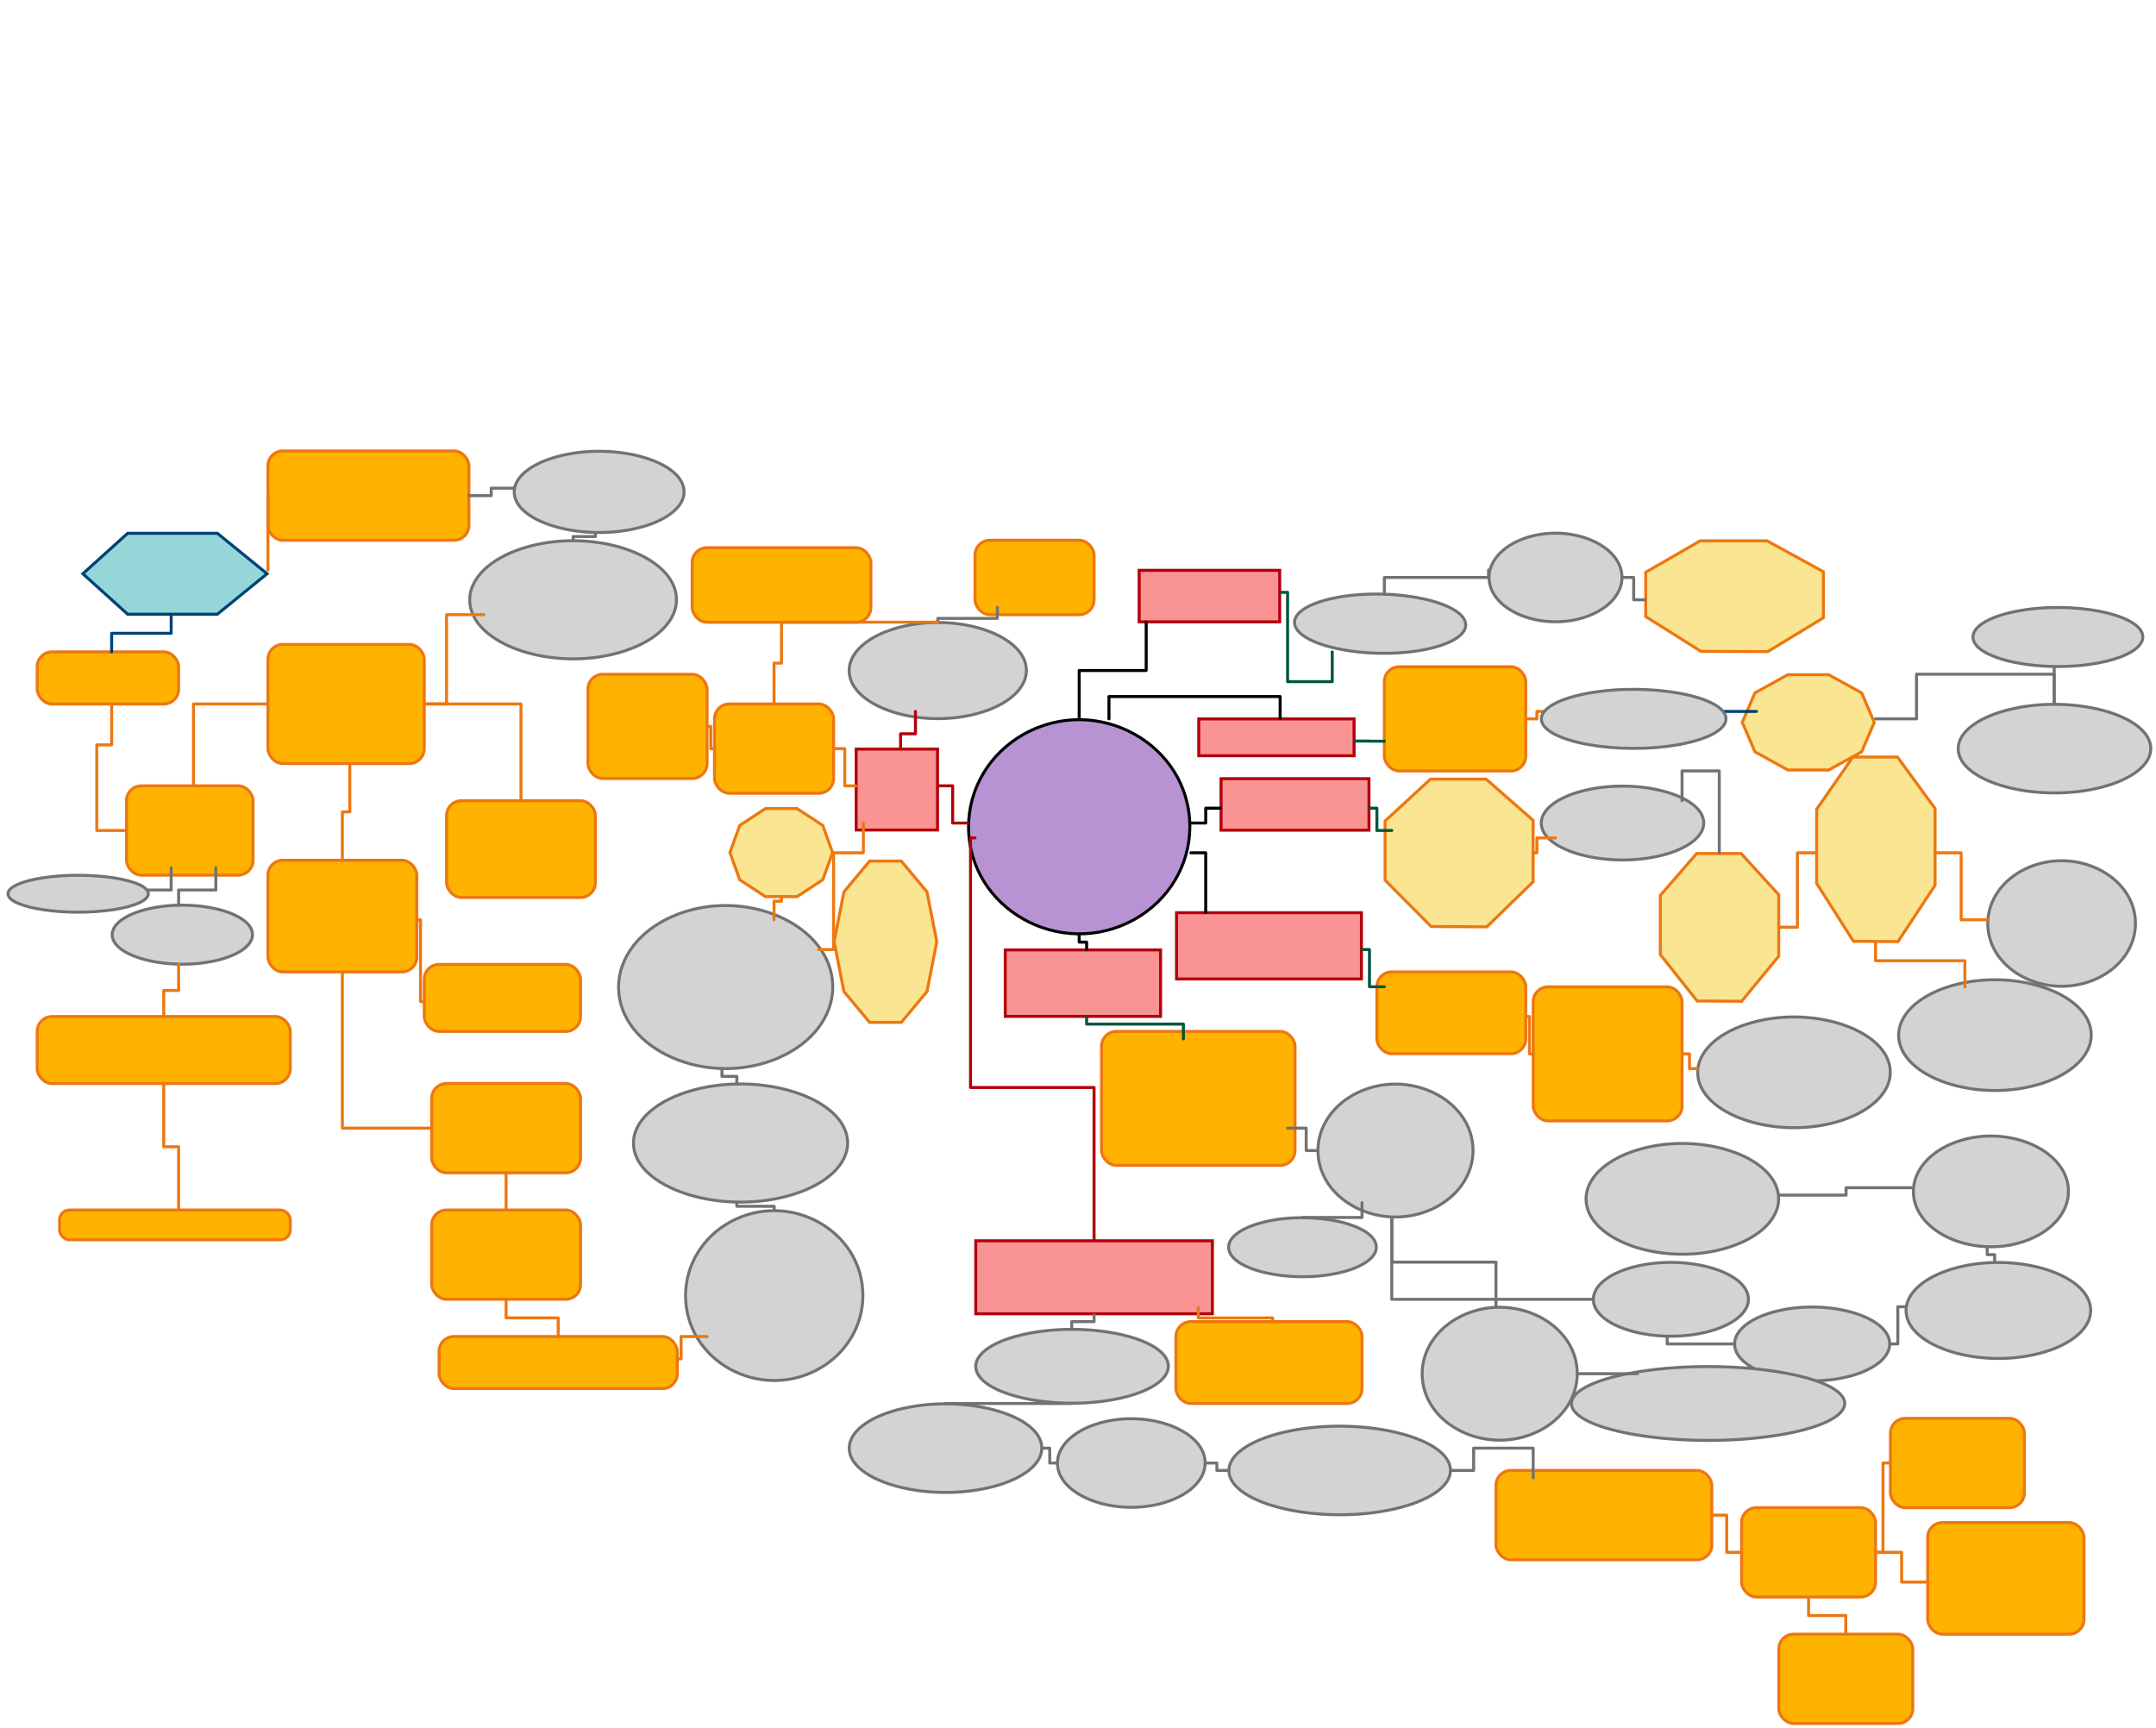 <svg xmlns="http://www.w3.org/2000/svg" xmlns:svg="http://www.w3.org/2000/svg" xmlns:xlink="http://www.w3.org/1999/xlink" version="1.0" viewBox="40 157 1448.4 1161.001"><defs><style type="text/css">
        @font-face {
            font-family: 'lt_bold';
            src: url('undefined/assets/fonts/lato/lt-bold-webfont.woff2') format('woff2'),
                url('undefined/assets/fonts/lato/lt-bold-webfont.woff') format('woff');
            font-weight: normal;
            font-style: normal;
        }
        @font-face {
            font-family: 'lt_bold_italic';
            src: url('undefined/assets/fonts/lato/lt-bolditalic-webfont.woff2') format('woff2'),
                url('undefined/assets/fonts/lato/lt-bolditalic-webfont.woff') format('woff');
            font-weight: normal;
            font-style: normal;
        }
        @font-face {
            font-family: 'lt_italic';
            src: url('undefined/assets/fonts/lato/lt-italic-webfont.woff2') format('woff2'),
                url('undefined/assets/fonts/lato/lt-italic-webfont.woff') format('woff');
            font-weight: normal;
            font-style: normal;
        }
        @font-face {
            font-family: 'lt_regular';
            src: url('undefined/assets/fonts/lato/lt-regular-webfont.woff2') format('woff2'),
                url('undefined/assets/fonts/lato/lt-regular-webfont.woff') format('woff');
            font-weight: normal;
            font-style: normal;
        }
        @font-face {
            font-family: 'lt-hairline';
            src: url('undefined/assets/fonts/embed/lt-hairline-webfont.woff2') format('woff2'),
                url('undefined/assets/fonts/embed/lt-hairline-webfont.woff') format('woff');
            font-weight: normal;
            font-style: normal;
        }
        @font-face {
            font-family: 'lt-thinitalic';
            src: url('undefined/assets/fonts/embed/lt-thinitalic-webfont.woff2') format('woff2'),
                url('undefined/assets/fonts/embed/lt-thinitalic-webfont.woff') format('woff');
            font-weight: normal;
            font-style: normal;
        }
        @font-face {
            font-family: 'champagne';
            src: url('undefined/assets/fonts/embed/champagne-webfont.woff2') format('woff2'),
                url('undefined/assets/fonts/embed/champagne-webfont.woff') format('woff');
            font-weight: normal;
            font-style: normal;
        }
        @font-face {
            font-family: 'indie';
            src: url('undefined/assets/fonts/embed/indie-flower-webfont.woff2') format('woff2'),
                url('undefined/assets/fonts/embed/indie-flower-webfont.woff') format('woff');
            font-weight: normal;
            font-style: normal;
        }
        @font-face {
            font-family: 'bebas';
            src: url('undefined/assets/fonts/embed/bebasneue_regular-webfont.woff2') format('woff2'),
                url('undefined/assets/fonts/embed/bebasneue_regular-webfont.woff') format('woff');
            font-weight: normal;
            font-style: normal;
        }
        @font-face {
            font-family: 'bree';
            src: url('undefined/assets/fonts/embed/breeserif-regular-webfont.woff2') format('woff2'),
                url('undefined/assets/fonts/embed/breeserif-regular-webfont.woff') format('woff');
            font-weight: normal;
            font-style: normal;
        }
        @font-face {
            font-family: 'spartan';
            src: url('undefined/assets/fonts/embed/leaguespartan-bold-webfont.woff2') format('woff2'),
                url('undefined/assets/fonts/embed/leaguespartan-bold-webfont.woff') format('woff');
            font-weight: normal;
            font-style: normal;
        }
        @font-face {
            font-family: 'montserrat';
            src: url('undefined/assets/fonts/embed/montserrat-medium-webfont.woff2') format('woff2'),
                url('undefined/assets/fonts/embed/montserrat-medium-webfont.woff') format('woff');
            font-weight: normal;
            font-style: normal;
        }
        @font-face {
            font-family: 'open_sanscondensed';
            src: url('undefined/assets/fonts/embed/opensans-condlight-webfont.woff2') format('woff2'),
                url('undefined/assets/fonts/embed/opensans-condlight-webfont.woff') format('woff');
            font-weight: normal;
            font-style: normal;
        }
        @font-face {
            font-family: 'open_sansitalic';
            src: url('undefined/assets/fonts/embed/opensans-italic-webfont.woff2') format('woff2'),
                url('undefined/assets/fonts/embed/opensans-italic-webfont.woff') format('woff');
            font-weight: normal;
            font-style: normal;
        }
        @font-face {
            font-family: 'playfair';
            src: url('undefined/assets/fonts/embed/playfairdisplay-regular-webfont.woff2') format('woff2'),
                url('undefined/assets/fonts/embed/playfairdisplay-regular-webfont.woff') format('woff');
            font-weight: normal;
            font-style: normal;
        }
        @font-face {
            font-family: 'raleway';
            src: url('undefined/assets/fonts/embed/raleway-regular-webfont.woff2') format('woff2'),
                url('undefined/assets/fonts/embed/raleway-regular-webfont.woff') format('woff');
            font-weight: normal;
            font-style: normal;
        }
        @font-face {
            font-family: 'courier_prime';
            src: url('undefined/assets/fonts/embed/courier_prime-webfont.woff2') format('woff2'),
                url('undefined/assets/fonts/embed/courier_prime-webfont.woff') format('woff');
            font-weight: normal;
            font-style: normal;
        }
        p {
            margin: 0;
        }
        </style></defs><g id="1l1nbgeaaf"><g transform="translate(690 640)"><path d="M 0.676,72.5 C 0.676,127.808 62.613,162.375 112.162,134.721 C 135.158,121.887 149.324,98.168 149.324,72.5 C 149.324,17.192 87.387,-17.375 37.838,10.279 C 14.842,23.113 0.676,46.832 0.676,72.5" fill="rgb(184, 147, 212)" stroke="rgb(0, 0, 0)" stroke-width="2" vector-effect="non-scaling-stroke" stroke-dasharray=""/></g></g><g id="82s6cwvhm8"><g transform="translate(805 540)"><path d="M 0.297,0.194 L 94.703,0.194 L 94.703,34.806 L 0.297,34.806 Z" fill="rgb(250, 147, 147)" stroke="rgb(178, 0, 11)" stroke-width="2" vector-effect="non-scaling-stroke" stroke-dasharray=""/></g></g><g id="z8dgwstlff"><g transform="translate(910 555)"><path d="M -0.348,20.046 C -0.614,35.336 47.136,45.726 85.602,38.747 C 103.455,35.508 114.528,29.141 114.652,22.045 C 114.917,6.754 67.167,-3.636 28.701,3.343 C 10.848,6.582 -0.225,12.949 -0.348,20.046" fill="rgb(211, 211, 211)" stroke="rgb(114, 114, 114)" stroke-width="2" vector-effect="non-scaling-stroke" stroke-dasharray=""/></g></g><g id="4vywmzz9hd"><g transform="translate(845 639.9)"><path d="M 0.328,0.139 L 104.672,0.139 L 104.672,24.876 L 0.328,24.876 Z" fill="rgb(250, 147, 147)" stroke="rgb(178, 0, 11)" stroke-width="2" vector-effect="non-scaling-stroke" stroke-dasharray=""/></g></g><g id="1sylzfxlgh"><g><path d="M 765,640 L 765,607.5 L 787.5,607.5 L 810,607.5 L 810,575" fill="none" stroke="#000000" stroke-width="2" stroke-linecap="round" stroke-linejoin="round"/></g></g><g id="36cnx0v6qn"><g><path d="M 900,555 L 905,555 L 905,585 L 905,615 L 920,615 L 935,615 L 935,595" fill="none" stroke="#00563e" stroke-width="2" stroke-linecap="round" stroke-linejoin="round"/></g></g><g id="bes87c5e7x"><g><path d="M 970,555 L 970,545 L 1005,545 L 1040,545 L 1040,540" fill="none" stroke="#727272" stroke-width="2" stroke-linecap="round" stroke-linejoin="round"/></g></g><g id="23sn0y7o4u"><g transform="translate(970 605)"><linearGradient id="75c9f" x1="47.5" y1="-35" x2="47.5" y2="70" gradientUnits="userSpaceOnUse"><stop offset="100%" stop-color="#ffb300ff"/><stop offset="0%" stop-color="#ffffffff"/></linearGradient><rect x="0" y="0" width="95" height="70" rx="10" ry="10" fill="url(#75c9f)" stroke="#ed7710" stroke-width="2" stroke-linecap="round" stroke-linejoin="round"/></g></g><g id="djw8bnm6w7"><g><path d="M 950,654.9 L 960,654.9 L 960,654.95 L 960,655 L 970,655" fill="none" stroke="#00563e" stroke-width="2" stroke-linecap="round" stroke-linejoin="round"/></g></g><g id="1o7el9elx5"><g><path d="M 1065,640 L 1072.5,640 L 1072.5,637.5 L 1072.5,635 L 1080,635" fill="none" stroke="#ed7710" stroke-width="2" stroke-linecap="round" stroke-linejoin="round"/></g></g><g id="xnoe2x07ji"><g transform="translate(1210 610)"><path d="M 31.103,64.36 L 8.937,52.13 L 0.471,32.342 L 8.937,12.555 L 31.103,0.325 L 58.501,0.325 L 80.667,12.555 L 89.134,32.342 L 80.667,52.13 L 58.501,64.36 Z" fill="rgb(250, 229, 147)" stroke="rgb(237, 119, 16)" stroke-width="2" vector-effect="non-scaling-stroke" stroke-dasharray=""/></g></g><g id="6jgb1evaiu"><g><path d="M 1185,635 L 1220,635" fill="none" stroke="#004275" stroke-width="2" stroke-linecap="round" stroke-linejoin="round"/></g></g><g id="61aw9138uj"><g transform="translate(1145 520)"><path d="M 37.717,74.648 L 0.6,51.287 L 0.601,21.464 L 37.198,0.375 L 82.057,0.375 L 119.956,21.14 L 119.953,52.099 L 82.577,74.81 L 37.717,74.648 Z" fill="rgb(250, 229, 147)" stroke="rgb(237, 119, 16)" stroke-width="2" vector-effect="non-scaling-stroke" stroke-dasharray=""/></g></g><g id="2bptgztobd"><g transform="translate(860 680)"><path d="M 0.312,0.194 L 99.688,0.194 L 99.688,34.806 L 0.312,34.806 Z" fill="rgb(250, 147, 147)" stroke="rgb(178, 0, 11)" stroke-width="2" vector-effect="non-scaling-stroke" stroke-dasharray=""/></g></g><g id="7wsjpkihw7"><g transform="translate(1355 630)"><path d="M 0.5,30 C 0.5,52.885 54.417,67.188 97.55,55.745 C 117.568,50.435 129.9,40.621 129.9,30 C 129.9,7.115 75.983,-7.188 32.85,4.255 C 12.832,9.565 0.5,19.379 0.5,30" fill="rgb(211, 211, 211)" stroke="rgb(114, 114, 114)" stroke-width="2" vector-effect="non-scaling-stroke" stroke-dasharray=""/></g></g><g id="23igej18r5"><g><path d="M 1420,630 L 1420,610 L 1373.75,610 L 1327.5,610 L 1327.5,625 L 1327.5,640 L 1300,640" fill="none" stroke="#727272" stroke-width="2" stroke-linecap="round" stroke-linejoin="round"/></g></g><g id="j5djv4e6mr"><g transform="translate(1365 565)"><path d="M 0.441,20 C 0.441,35.257 47.99,44.792 86.03,37.164 C 103.684,33.623 114.559,27.081 114.559,20 C 114.559,4.743 67.01,-4.792 28.97,2.836 C 11.316,6.377 0.441,12.919 0.441,20" fill="rgb(211, 211, 211)" stroke="rgb(114, 114, 114)" stroke-width="2" vector-effect="non-scaling-stroke" stroke-dasharray=""/></g></g><g id="2cybon6izi"><g><path d="M 1420,630 L 1420,605" fill="none" stroke="#727272" stroke-width="2" stroke-linecap="round" stroke-linejoin="round"/></g></g><g id="8b3hraxh8i"><g><path d="M 840,710 L 850,710 L 850,705 L 850,700 L 860,700" fill="none" stroke="#000000" stroke-width="2" stroke-linecap="round" stroke-linejoin="round"/></g></g><g id="2kl6kp3leh"><g transform="translate(970 680)"><path d="M 31.431,99.53 L 0.5,68.383 L 0.501,28.619 L 30.998,0.5 L 68.381,0.5 L 99.963,28.186 L 99.961,69.465 L 68.814,99.747 L 31.431,99.53 Z" fill="rgb(250, 229, 147)" stroke="rgb(237, 119, 16)" stroke-width="2" vector-effect="non-scaling-stroke" stroke-dasharray=""/></g></g><g id="1ldxbqzc4q"><g><path d="M 960,700 L 965,700 L 965,707.5 L 965,715 L 975,715" fill="none" stroke="#00563e" stroke-width="2" stroke-linecap="round" stroke-linejoin="round"/></g></g><g id="1r2b6smftn"><g transform="translate(1075 685)"><path d="M 0.422,25 C 0.422,44.071 45.904,55.99 82.289,46.455 C 99.176,42.029 109.578,33.851 109.578,25 C 109.578,5.929 64.096,-5.99 27.711,3.545 C 10.824,7.971 0.422,16.149 0.422,25" fill="rgb(211, 211, 211)" stroke="rgb(114, 114, 114)" stroke-width="2" vector-effect="non-scaling-stroke" stroke-dasharray=""/></g></g><g id="1axenktz7z"><g><path d="M 1070,730 L 1072.5,730 L 1072.5,725 L 1072.5,720 L 1085,720" fill="none" stroke="#ed7710" stroke-width="2" stroke-linecap="round" stroke-linejoin="round"/></g></g><g id="1kpkbduy5w"><g transform="translate(1155 730)"><path d="M 25.145,99.53 L 0.4,68.383 L 0.401,28.619 L 24.798,0.5 L 54.705,0.5 L 79.971,28.186 L 79.969,69.465 L 55.051,99.747 L 25.145,99.53 Z" fill="rgb(250, 229, 147)" stroke="rgb(237, 119, 16)" stroke-width="2" vector-effect="non-scaling-stroke" stroke-dasharray=""/></g></g><g id="12p4il89fd"><g transform="translate(1260 665)"><path d="M 25.145,124.413 L 0.4,85.479 L 0.401,35.774 L 24.798,0.625 L 54.705,0.625 L 79.971,35.233 L 79.969,86.832 L 55.051,124.683 L 25.145,124.413 Z" fill="rgb(250, 229, 147)" stroke="rgb(237, 119, 16)" stroke-width="2" vector-effect="non-scaling-stroke" stroke-dasharray=""/></g></g><g id="4xim2xd9co"><g><path d="M 1235,780 L 1247.5,780 L 1247.5,755 L 1247.5,730 L 1260,730" fill="none" stroke="#ed7710" stroke-width="2" stroke-linecap="round" stroke-linejoin="round"/></g></g><g id="1u9mffle68"><g transform="translate(1315 815)"><path d="M 0.5,37.5 C 0.5,66.106 54.417,83.985 97.55,69.682 C 117.568,63.044 129.9,50.776 129.9,37.5 C 129.9,8.894 75.983,-8.985 32.85,5.318 C 12.832,11.956 0.5,24.224 0.5,37.5" fill="rgb(211, 211, 211)" stroke="rgb(114, 114, 114)" stroke-width="2" vector-effect="non-scaling-stroke" stroke-dasharray=""/></g></g><g id="1q05mwf2ao"><g><path d="M 1300,790 L 1300,802.5 L 1330,802.5 L 1360,802.5 L 1360,820" fill="none" stroke="#ed7710" stroke-width="2" stroke-linecap="round" stroke-linejoin="round"/></g></g><g id="1pu1855him"><g transform="translate(1375 735)"><path d="M 0.383,42.5 C 0.383,74.92 41.731,95.183 74.808,78.973 C 90.16,71.45 99.617,57.546 99.617,42.5 C 99.617,10.08 58.269,-10.183 25.192,6.027 C 9.84,13.55 0.383,27.454 0.383,42.5" fill="rgb(211, 211, 211)" stroke="rgb(114, 114, 114)" stroke-width="2" vector-effect="non-scaling-stroke" stroke-dasharray=""/></g></g><g id="28d43794k7"><g><path d="M 1340,730 L 1357.5,730 L 1357.5,752.5 L 1357.5,775 L 1375,775" fill="none" stroke="#ed7710" stroke-width="2" stroke-linecap="round" stroke-linejoin="round"/></g></g><g id="4dpeksk5hv"><g transform="translate(1147 457)"><rect x="0" y="0" width="150" height="37" fill="rgba(255,255,255,0.01)" stroke="rgba(255,255,255,0.01)" stroke-width="NaN" stroke-linecap="round" stroke-linejoin="round"/></g></g><g id="vesdrpjjua"><g><path d="M 785,640 L 785,625 L 842.5,625 L 900,625 L 900,639.9" fill="none" stroke="#000000" stroke-width="2" stroke-linecap="round" stroke-linejoin="round"/></g></g><g id="1kjgv4cnu1"><g transform="translate(830 770)"><path d="M 0.391,0.25 L 124.609,0.25 L 124.609,44.75 L 0.391,44.75 Z" fill="rgb(250, 147, 147)" stroke="rgb(178, 0, 11)" stroke-width="2" vector-effect="non-scaling-stroke" stroke-dasharray=""/></g></g><g id="367pv2wbqz"><g transform="translate(825 730)"><rect x="0" y="0" width="150" height="37" fill="rgba(255,255,255,0.01)" stroke="rgba(255,255,255,0.01)" stroke-width="NaN" stroke-linecap="round" stroke-linejoin="round"/></g></g><g id="cg03a7jqfu"><g><path d="M 840,730 L 850,730 L 850,770" fill="none" stroke="#000000" stroke-width="2" stroke-linecap="round" stroke-linejoin="round"/></g></g><g id="1ti68ot3re"><g transform="translate(965 810)"><linearGradient id="b0709" x1="50" y1="-27.5" x2="50" y2="55" gradientUnits="userSpaceOnUse"><stop offset="100%" stop-color="#ffb300ff"/><stop offset="0%" stop-color="#ffffffff"/></linearGradient><rect x="0" y="0" width="100" height="55" rx="10" ry="10" fill="url(#b0709)" stroke="#ed7710" stroke-width="2" stroke-linecap="round" stroke-linejoin="round"/></g></g><g id="8kpnlra0lt"><g><path d="M 955,795 L 960,795 L 960,807.5 L 960,820 L 970,820" fill="none" stroke="#00563e" stroke-width="2" stroke-linecap="round" stroke-linejoin="round"/></g></g><g id="eckixs45d7"><g transform="translate(1070 820.1)"><linearGradient id="be067" x1="50" y1="-45" x2="50" y2="90" gradientUnits="userSpaceOnUse"><stop offset="100%" stop-color="#ffb300ff"/><stop offset="0%" stop-color="#ffffffff"/></linearGradient><rect x="0" y="0" width="100" height="90" rx="10" ry="10" fill="url(#be067)" stroke="#ed7710" stroke-width="2" stroke-linecap="round" stroke-linejoin="round"/></g></g><g id="1efk075jit"><g><path d="M 1065,840 L 1067.5,840 L 1067.5,852.55 L 1067.5,865.1 L 1070,865.1" fill="none" stroke="#ed7710" stroke-width="2" stroke-linecap="round" stroke-linejoin="round"/></g></g><g id="209nk3lxc3"><g transform="translate(1180 840)"><path d="M 0.5,37.5 C 0.5,66.106 54.417,83.985 97.55,69.682 C 117.568,63.044 129.9,50.776 129.9,37.5 C 129.9,8.894 75.983,-8.985 32.85,5.318 C 12.832,11.956 0.5,24.224 0.5,37.5" fill="rgb(211, 211, 211)" stroke="rgb(114, 114, 114)" stroke-width="2" vector-effect="non-scaling-stroke" stroke-dasharray=""/></g></g><g id="2onru1q45e"><g><path d="M 1170,865.1 L 1175,865.1 L 1175,870.05 L 1175,875 L 1180,875" fill="none" stroke="#ed7710" stroke-width="2" stroke-linecap="round" stroke-linejoin="round"/></g></g><g id="2lcel9ry9o"><g transform="translate(1105 925)"><path d="M 0.5,37.5 C 0.5,66.106 54.417,83.985 97.55,69.682 C 117.568,63.044 129.9,50.776 129.9,37.5 C 129.9,8.894 75.983,-8.985 32.85,5.318 C 12.832,11.956 0.5,24.224 0.5,37.5" fill="rgb(211, 211, 211)" stroke="rgb(114, 114, 114)" stroke-width="2" vector-effect="non-scaling-stroke" stroke-dasharray=""/></g></g><g id="27o1a8prmd"><g transform="translate(1325 920)"><path d="M 0.403,37.5 C 0.403,66.106 43.817,83.985 78.549,69.682 C 94.668,63.044 104.597,50.776 104.597,37.5 C 104.597,8.894 61.183,-8.985 26.451,5.318 C 10.332,11.956 0.403,24.224 0.403,37.5" fill="rgb(211, 211, 211)" stroke="rgb(114, 114, 114)" stroke-width="2" vector-effect="non-scaling-stroke" stroke-dasharray=""/></g></g><g id="3tjy7oiibo"><g><path d="M 1235,960 L 1280.2,960 L 1280.2,957.5 L 1280.2,955 L 1325,955" fill="none" stroke="#727272" stroke-width="2" stroke-linecap="round" stroke-linejoin="round"/></g></g><g id="2c6o80wcuk"><g transform="translate(1320 1005)"><path d="M 0.479,32.5 C 0.479,57.292 52.163,72.787 93.51,60.391 C 112.7,54.638 124.521,44.006 124.521,32.5 C 124.521,7.708 72.837,-7.787 31.49,4.609 C 12.3,10.362 0.479,20.994 0.479,32.5" fill="rgb(211, 211, 211)" stroke="rgb(114, 114, 114)" stroke-width="2" vector-effect="non-scaling-stroke" stroke-dasharray=""/></g></g><g id="630hzinpx1"><g><path d="M 1380,1005 L 1380,1000 L 1377.5,1000 L 1375,1000 L 1375,995" fill="none" stroke="#727272" stroke-width="2" stroke-linecap="round" stroke-linejoin="round"/></g></g><g id="25jjfcku0z"><g transform="translate(1204.9 1035)"><path d="M 0.403,25 C 0.403,44.071 43.817,55.99 78.549,46.455 C 94.668,42.029 104.597,33.851 104.597,25 C 104.597,5.929 61.183,-5.99 26.451,3.545 C 10.332,7.971 0.403,16.149 0.403,25" fill="rgb(211, 211, 211)" stroke="rgb(114, 114, 114)" stroke-width="2" vector-effect="non-scaling-stroke" stroke-dasharray=""/></g></g><g id="rncfjl0vzz"><g><path d="M 1320,1035 L 1314.95,1035 L 1314.95,1047.5 L 1314.95,1060 L 1309.9,1060" fill="none" stroke="#727272" stroke-width="2" stroke-linecap="round" stroke-linejoin="round"/></g></g><g id="13yqm00kqe"><g transform="translate(1110 1005)"><path d="M 0.403,25 C 0.403,44.071 43.817,55.99 78.549,46.455 C 94.668,42.029 104.597,33.851 104.597,25 C 104.597,5.929 61.183,-5.99 26.451,3.545 C 10.332,7.971 0.403,16.149 0.403,25" fill="rgb(211, 211, 211)" stroke="rgb(114, 114, 114)" stroke-width="2" vector-effect="non-scaling-stroke" stroke-dasharray=""/></g></g><g id="2nhn42ll8p"><g><path d="M 1204.9,1060 L 1160,1060 L 1160,1055" fill="none" stroke="#727272" stroke-width="2" stroke-linecap="round" stroke-linejoin="round"/></g></g><g id="28un1pcc2r"><g transform="translate(715 795)"><path d="M 0.328,0.251 L 104.672,0.251 L 104.672,44.899 L 0.328,44.899 Z" fill="rgb(250, 147, 147)" stroke="rgb(178, 0, 11)" stroke-width="2" vector-effect="non-scaling-stroke" stroke-dasharray=""/></g></g><g id="a5blgadvbo"><g><path d="M 765,785 L 765,790 L 767.5,790 L 770,790 L 770,795" fill="none" stroke="#000000" stroke-width="2" stroke-linecap="round" stroke-linejoin="round"/></g></g><g id="bll9sxkwdw"><g transform="translate(780 850)"><linearGradient id="ae01c" x1="65" y1="-45" x2="65" y2="90" gradientUnits="userSpaceOnUse"><stop offset="100%" stop-color="#ffb300ff"/><stop offset="0%" stop-color="#ffffffff"/></linearGradient><rect x="0" y="0" width="130" height="90" rx="10" ry="10" fill="url(#ae01c)" stroke="#ed7710" stroke-width="2" stroke-linecap="round" stroke-linejoin="round"/></g></g><g id="9kkdmek93s"><g><path d="M 770,840 L 770,845.075 L 802.5,845.075 L 835,845.075 L 835,855" fill="none" stroke="#00563e" stroke-width="2" stroke-linecap="round" stroke-linejoin="round"/></g></g><g id="2603awhsda"><g transform="translate(925 885.05)"><path d="M 0.403,45 C 0.403,79.327 43.817,100.782 78.549,83.618 C 94.668,75.652 104.597,60.931 104.597,45 C 104.597,10.673 61.183,-10.782 26.451,6.382 C 10.332,14.348 0.403,29.069 0.403,45" fill="rgb(211, 211, 211)" stroke="rgb(114, 114, 114)" stroke-width="2" vector-effect="non-scaling-stroke" stroke-dasharray=""/></g></g><g id="1n3fjcex63"><g><path d="M 1110,1030 L 975,1030 L 975,975.05" fill="none" stroke="#727272" stroke-width="2" stroke-linecap="round" stroke-linejoin="round"/></g></g><g id="6h9vgrvjzp"><g><path d="M 925,930.05 L 917.5,930.05 L 917.5,922.525 L 917.5,915 L 905,915" fill="none" stroke="#727272" stroke-width="2" stroke-linecap="round" stroke-linejoin="round"/></g></g><g id="2ke3fc1yjg"><g transform="translate(995 1035)"><path d="M 0.403,45 C 0.403,79.327 43.817,100.782 78.549,83.618 C 94.668,75.652 104.597,60.931 104.597,45 C 104.597,10.673 61.183,-10.782 26.451,6.382 C 10.332,14.348 0.403,29.069 0.403,45" fill="rgb(211, 211, 211)" stroke="rgb(114, 114, 114)" stroke-width="2" vector-effect="non-scaling-stroke" stroke-dasharray=""/></g></g><g id="1gper91uj3"><g><path d="M 975,975.05 L 975,1005.025 L 1010,1005.025 L 1045,1005.025 L 1045,1035" fill="none" stroke="#727272" stroke-width="2" stroke-linecap="round" stroke-linejoin="round"/></g></g><g id="tij7yeyrp5"><g transform="translate(695 990.4)"><path d="M 0.5,0.276 L 159.5,0.276 L 159.5,49.324 L 0.5,49.324 Z" fill="rgb(250, 147, 147)" stroke="rgb(178, 0, 11)" stroke-width="2" vector-effect="non-scaling-stroke" stroke-dasharray=""/></g></g><g id="1q46e1b1hn"><g><path d="M 775,990.4 L 775,887.7 L 733.5,887.7 L 692,887.7 L 692,803.85 L 692,720 L 695,720" fill="none" stroke="#b2000b" stroke-width="2" stroke-linecap="round" stroke-linejoin="round"/></g></g><g id="3xc7n23z0q"><g transform="translate(610 945)"><rect x="0" y="0" width="150" height="37" fill="rgba(255,255,255,0.01)" stroke="rgba(255,255,255,0.01)" stroke-width="NaN" stroke-linecap="round" stroke-linejoin="round"/></g></g><g id="akafkyhyzv"><g transform="translate(830 1045)"><linearGradient id="1fa49" x1="62.5" y1="-27.5" x2="62.5" y2="55" gradientUnits="userSpaceOnUse"><stop offset="100%" stop-color="#ffb300ff"/><stop offset="0%" stop-color="#ffffffff"/></linearGradient><rect x="0" y="0" width="125" height="55" rx="10" ry="10" fill="url(#1fa49)" stroke="#ed7710" stroke-width="2" stroke-linecap="round" stroke-linejoin="round"/></g></g><g id="8axbzdkzvh"><g><path d="M 895,1045 L 895,1042.5 L 870,1042.5 L 845,1042.5 L 845,1035.4" fill="none" stroke="#ed7710" stroke-width="2" stroke-linecap="round" stroke-linejoin="round"/></g></g><g id="75ow2n57ui"><g transform="translate(695 1050)"><path d="M 0.5,25 C 0.5,44.071 54.417,55.99 97.55,46.455 C 117.568,42.029 129.9,33.851 129.9,25 C 129.9,5.929 75.983,-5.99 32.85,3.545 C 12.832,7.971 0.5,16.149 0.5,25" fill="rgb(211, 211, 211)" stroke="rgb(114, 114, 114)" stroke-width="2" vector-effect="non-scaling-stroke" stroke-dasharray=""/></g></g><g id="4lc10tgrke"><g><path d="M 760,1050 L 760,1045 L 767.5,1045 L 775,1045 L 775,1040.4" fill="none" stroke="#727272" stroke-width="2" stroke-linecap="round" stroke-linejoin="round"/></g></g><g id="2m2k7jc71j"><g transform="translate(865 975)"><path d="M 0.383,20 C 0.383,35.257 41.731,44.792 74.808,37.164 C 90.16,33.623 99.617,27.081 99.617,20 C 99.617,4.743 58.269,-4.792 25.192,2.836 C 9.84,6.377 0.383,12.919 0.383,20" fill="rgb(211, 211, 211)" stroke="rgb(114, 114, 114)" stroke-width="2" vector-effect="non-scaling-stroke" stroke-dasharray=""/></g></g><g id="l44usrs8i1"><g><path d="M 915,975 L 915,975.025 L 935,975.025 L 955,975.025 L 955,965.05" fill="none" stroke="#727272" stroke-width="2" stroke-linecap="round" stroke-linejoin="round"/></g></g><g id="1jq4uzc86e"><g transform="translate(610 1100)"><path d="M 0.5,30 C 0.5,52.885 54.417,67.188 97.55,55.745 C 117.568,50.435 129.9,40.621 129.9,30 C 129.9,7.115 75.983,-7.188 32.85,4.255 C 12.832,9.565 0.5,19.379 0.5,30" fill="rgb(211, 211, 211)" stroke="rgb(114, 114, 114)" stroke-width="2" vector-effect="non-scaling-stroke" stroke-dasharray=""/></g></g><g id="8b0mpgbssq"><g><path d="M 760,1100 L 760,1100 L 717.5,1100 L 675,1100 L 675,1100" fill="none" stroke="#727272" stroke-width="2" stroke-linecap="round" stroke-linejoin="round"/></g></g><g id="2q1ucsbfps"><g transform="translate(1095 1075)"><path d="M 0.709,25 C 0.709,44.071 77.202,55.99 138.395,46.455 C 166.795,42.029 184.291,33.851 184.291,25 C 184.291,5.929 107.798,-5.99 46.605,3.545 C 18.205,7.971 0.709,16.149 0.709,25" fill="rgb(211, 211, 211)" stroke="rgb(114, 114, 114)" stroke-width="2" vector-effect="non-scaling-stroke" stroke-dasharray=""/></g></g><g id="hiiplru3mk"><g><path d="M 1100,1080 L 1120,1080 L 1120,1080 L 1120,1080 L 1130,1080 L 1140,1080 L 1140,1080 L 1140,1080 L 1100,1080" fill="none" stroke="#727272" stroke-width="2" stroke-linecap="round" stroke-linejoin="round"/></g></g><g id="2d4ssrkt4v"><g transform="translate(750 1110)"><path d="M 0.383,30 C 0.383,52.885 41.731,67.188 74.808,55.745 C 90.16,50.435 99.617,40.621 99.617,30 C 99.617,7.115 58.269,-7.188 25.192,4.255 C 9.84,9.565 0.383,19.379 0.383,30" fill="rgb(211, 211, 211)" stroke="rgb(114, 114, 114)" stroke-width="2" vector-effect="non-scaling-stroke" stroke-dasharray=""/></g></g><g id="2ir5jv9thg"><g><path d="M 740,1130 L 745.2,1130 L 745.2,1135 L 745.2,1140 L 750,1140" fill="none" stroke="#727272" stroke-width="2" stroke-linecap="round" stroke-linejoin="round"/></g></g><g id="1rwgse2opn"><g transform="translate(865 1115)"><path d="M 0.575,30 C 0.575,52.885 62.596,67.188 112.212,55.745 C 135.24,50.435 149.425,40.621 149.425,30 C 149.425,7.115 87.404,-7.188 37.788,4.255 C 14.76,9.565 0.575,19.379 0.575,30" fill="rgb(211, 211, 211)" stroke="rgb(114, 114, 114)" stroke-width="2" vector-effect="non-scaling-stroke" stroke-dasharray=""/></g></g><g id="1ovnei9oh9"><g><path d="M 850,1140 L 857.5,1140 L 857.5,1142.5 L 857.5,1145 L 865,1145" fill="none" stroke="#727272" stroke-width="2" stroke-linecap="round" stroke-linejoin="round"/></g></g><g id="8okgg803z2"><g transform="translate(1045 1145)"><linearGradient id="2d555" x1="72.5" y1="-30" x2="72.5" y2="60.001" gradientUnits="userSpaceOnUse"><stop offset="100%" stop-color="#ffb300ff"/><stop offset="0%" stop-color="#ffffffff"/></linearGradient><rect x="0" y="0" width="145" height="60.001" rx="10" ry="10" fill="url(#2d555)" stroke="#ed7710" stroke-width="2" stroke-linecap="round" stroke-linejoin="round"/></g></g><g id="6rg5psecvt"><g><path d="M 1015,1145 L 1030,1145 L 1030,1137.5 L 1030,1130 L 1050,1130 L 1070,1130 L 1070,1150" fill="none" stroke="#727272" stroke-width="2" stroke-linecap="round" stroke-linejoin="round"/></g></g><g id="cp9r6dckuu"><g transform="translate(1210 1170)"><linearGradient id="18eff" x1="45" y1="-30" x2="45" y2="60.001" gradientUnits="userSpaceOnUse"><stop offset="100%" stop-color="#ffb300ff"/><stop offset="0%" stop-color="#ffffffff"/></linearGradient><rect x="0" y="0" width="90" height="60.001" rx="10" ry="10" fill="url(#18eff)" stroke="#ed7710" stroke-width="2" stroke-linecap="round" stroke-linejoin="round"/></g></g><g id="2n457isbnn"><g><path d="M 1190,1175 L 1200,1175 L 1200,1187.5 L 1200,1200 L 1210,1200" fill="none" stroke="#ed7710" stroke-width="2" stroke-linecap="round" stroke-linejoin="round"/></g></g><g id="257wq9y4ax"><g transform="translate(1310 1110)"><linearGradient id="18eff" x1="45" y1="-30" x2="45" y2="60.001" gradientUnits="userSpaceOnUse"><stop offset="100%" stop-color="#ffb300ff"/><stop offset="0%" stop-color="#ffffffff"/></linearGradient><rect x="0" y="0" width="90" height="60.001" rx="10" ry="10" fill="url(#18eff)" stroke="#ed7710" stroke-width="2" stroke-linecap="round" stroke-linejoin="round"/></g></g><g id="3npt8z3p48"><g><path d="M 1300,1200 L 1305,1200 L 1305,1170 L 1305,1140 L 1310,1140" fill="none" stroke="#ed7710" stroke-width="2" stroke-linecap="round" stroke-linejoin="round"/></g></g><g id="6od5skntla"><g transform="translate(1335 1180)"><linearGradient id="a033e" x1="52.5" y1="-37.5" x2="52.5" y2="75.001" gradientUnits="userSpaceOnUse"><stop offset="100%" stop-color="#ffb300ff"/><stop offset="0%" stop-color="#ffffffff"/></linearGradient><rect x="0" y="0" width="105" height="75.001" rx="10" ry="10" fill="url(#a033e)" stroke="#ed7710" stroke-width="2" stroke-linecap="round" stroke-linejoin="round"/></g></g><g id="3h9d0qhwce"><g><path d="M 1300,1200 L 1317.5,1200 L 1317.5,1210 L 1317.5,1220 L 1335,1220" fill="none" stroke="#ed7710" stroke-width="2" stroke-linecap="round" stroke-linejoin="round"/></g></g><g id="2baj102czx"><g transform="translate(1235 1255)"><linearGradient id="18eff" x1="45" y1="-30" x2="45" y2="60.001" gradientUnits="userSpaceOnUse"><stop offset="100%" stop-color="#ffb300ff"/><stop offset="0%" stop-color="#ffffffff"/></linearGradient><rect x="0" y="0" width="90" height="60.001" rx="10" ry="10" fill="url(#18eff)" stroke="#ed7710" stroke-width="2" stroke-linecap="round" stroke-linejoin="round"/></g></g><g id="258s9xvm6u"><g><path d="M 1255,1230 L 1255,1242.5 L 1267.5,1242.5 L 1280,1242.5 L 1280,1255" fill="none" stroke="#ed7710" stroke-width="2" stroke-linecap="round" stroke-linejoin="round"/></g></g><g id="16y440qk6y"><g transform="translate(615 660)"><path d="M 0.172,0.306 L 54.828,0.306 L 54.828,54.694 L 0.172,54.694 Z" fill="rgb(250, 147, 147)" stroke="rgb(178, 0, 11)" stroke-width="2" vector-effect="non-scaling-stroke" stroke-dasharray=""/></g></g><g id="1hxlnjhd1p"><g><path d="M 670,685 L 680,685 L 680,697.5 L 680,710 L 690,710" fill="none" stroke="#b2000b" stroke-width="2" stroke-linecap="round" stroke-linejoin="round"/></g></g><g id="1q3g9est0p"><g transform="translate(530 700)"><path d="M 24.191,59.409 L 6.951,48.12 L 0.366,29.855 L 6.951,11.589 L 24.191,0.3 L 45.501,0.3 L 62.741,11.589 L 69.327,29.855 L 62.741,48.12 L 45.501,59.409 Z" fill="rgb(250, 229, 147)" stroke="rgb(237, 119, 16)" stroke-width="2" vector-effect="non-scaling-stroke" stroke-dasharray=""/></g></g><g id="1ja3paxlrg"><g><path d="M 600,730 L 620,730 L 620,710" fill="none" stroke="#ed7710" stroke-width="2" stroke-linecap="round" stroke-linejoin="round"/></g></g><g id="1gwaddft4n"><g transform="translate(520 630)"><linearGradient id="79666" x1="40" y1="-30" x2="40" y2="60" gradientUnits="userSpaceOnUse"><stop offset="100%" stop-color="#ffb300ff"/><stop offset="0%" stop-color="#ffffffff"/></linearGradient><rect x="0" y="0" width="80" height="60" rx="10" ry="10" fill="url(#79666)" stroke="#ed7710" stroke-width="2" stroke-linecap="round" stroke-linejoin="round"/></g></g><g id="2gugezv3ge"><g><path d="M 600,660 L 607.5,660 L 607.5,672.5 L 607.5,685 L 615,685" fill="none" stroke="#ed7710" stroke-width="2" stroke-linecap="round" stroke-linejoin="round"/></g></g><g id="2utgjwwcfc"><g transform="translate(610 575)"><path d="M 0.46,32.55 C 0.46,57.38 50.077,72.899 89.77,60.484 C 108.192,54.722 119.54,44.074 119.54,32.55 C 119.54,7.72 69.923,-7.799 30.23,4.616 C 11.808,10.378 0.46,21.026 0.46,32.55" fill="rgb(211, 211, 211)" stroke="rgb(114, 114, 114)" stroke-width="2" vector-effect="non-scaling-stroke" stroke-dasharray=""/></g></g><g id="20fbsa9mi2"><g><path d="M 645,660 L 645,650.05 L 650,650.05 L 655,650.05 L 655,635" fill="none" stroke="#b2000b" stroke-width="2" stroke-linecap="round" stroke-linejoin="round"/></g></g><g id="72exu1ybht"><g transform="translate(695 520)"><linearGradient id="13bdc" x1="40" y1="-25" x2="40" y2="50" gradientUnits="userSpaceOnUse"><stop offset="100%" stop-color="#ffb300ff"/><stop offset="0%" stop-color="#ffffffff"/></linearGradient><rect x="0" y="0" width="80" height="50" rx="10" ry="10" fill="url(#13bdc)" stroke="#ed7710" stroke-width="2" stroke-linecap="round" stroke-linejoin="round"/></g></g><g id="73hgrl3vpy"><g><path d="M 670,575 L 670,572.5 L 690,572.5 L 710,572.5 L 710,565" fill="none" stroke="#727272" stroke-width="2" stroke-linecap="round" stroke-linejoin="round"/></g></g><g id="2impihdlna"><g transform="translate(505 525)"><linearGradient id="cdefe" x1="60.025" y1="-25.05" x2="60.025" y2="50.1" gradientUnits="userSpaceOnUse"><stop offset="100%" stop-color="#ffb300ff"/><stop offset="0%" stop-color="#ffffffff"/></linearGradient><rect x="0" y="0" width="120.05" height="50.1" rx="10" ry="10" fill="url(#cdefe)" stroke="#ed7710" stroke-width="2" stroke-linecap="round" stroke-linejoin="round"/></g></g><g id="2272iw3kkb"><g><path d="M 560,630 L 560,602.55 L 562.5,602.55 L 565,602.55 L 565,575" fill="none" stroke="#ed7710" stroke-width="2" stroke-linecap="round" stroke-linejoin="round"/></g></g><g id="4xg6j1m0oi"><g><path d="M 565,575 L 565,575.05 L 617.5,575.05 L 670,575.05 L 670,575" fill="none" stroke="#ed7710" stroke-width="2" stroke-linecap="round" stroke-linejoin="round"/></g></g><g id="2gxlitudsy"><g transform="translate(435 610.05)"><linearGradient id="bf572" x1="40" y1="-35" x2="40" y2="70" gradientUnits="userSpaceOnUse"><stop offset="100%" stop-color="#ffb300ff"/><stop offset="0%" stop-color="#ffffffff"/></linearGradient><rect x="0" y="0" width="80" height="70" rx="10" ry="10" fill="url(#bf572)" stroke="#ed7710" stroke-width="2" stroke-linecap="round" stroke-linejoin="round"/></g></g><g id="ck7ioueb6k"><g><path d="M 520,660 L 517.5,660 L 517.5,652.525 L 517.5,645.05 L 515,645.05" fill="none" stroke="#ed7710" stroke-width="2" stroke-linecap="round" stroke-linejoin="round"/></g></g><g id="1paw6w8z99"><g transform="translate(600 735)"><path d="M 24.191,108.917 L 6.951,88.22 L 0.366,54.733 L 6.951,21.246 L 24.191,0.55 L 45.501,0.55 L 62.741,21.246 L 69.327,54.733 L 62.741,88.22 L 45.501,108.917 Z" fill="rgb(250, 229, 147)" stroke="rgb(237, 119, 16)" stroke-width="2" vector-effect="non-scaling-stroke" stroke-dasharray=""/></g></g><g id="25364x43hc"><g><path d="M 600,730 L 600,730 L 600,760 L 600,790 L 600,790" fill="none" stroke="#ed7710" stroke-width="2" stroke-linecap="round" stroke-linejoin="round"/></g></g><g id="1w1rlpdss7"><g transform="translate(455 765)"><path d="M 0.556,55.2 C 0.556,97.308 60.509,123.626 108.472,102.572 C 130.732,92.8 144.444,74.742 144.444,55.2 C 144.444,13.092 84.491,-13.226 36.528,7.828 C 14.268,17.6 0.556,35.658 0.556,55.2" fill="rgb(211, 211, 211)" stroke="rgb(114, 114, 114)" stroke-width="2" vector-effect="non-scaling-stroke" stroke-dasharray=""/></g></g><g id="2569je0bta"><g><path d="M 565,760 L 565,762.5 L 562.5,762.5 L 560,762.5 L 560,775" fill="none" stroke="#ed7710" stroke-width="2" stroke-linecap="round" stroke-linejoin="round"/></g></g><g id="20ilm7hrzl"><g><path d="M 600,790 L 600,790 L 600,792.5 L 600,795 L 590,795" fill="none" stroke="#ed7710" stroke-width="2" stroke-linecap="round" stroke-linejoin="round"/></g></g><g id="1kr5oniz3z"><g transform="translate(465 885)"><path d="M 0.556,40 C 0.556,70.513 60.509,89.584 108.472,74.327 C 130.732,67.247 144.444,54.161 144.444,40 C 144.444,9.487 84.491,-9.584 36.528,5.673 C 14.268,12.753 0.556,25.839 0.556,40" fill="rgb(211, 211, 211)" stroke="rgb(114, 114, 114)" stroke-width="2" vector-effect="non-scaling-stroke" stroke-dasharray=""/></g></g><g id="1aqk9qg3g3"><g><path d="M 525,875 L 525,880.2 L 530,880.2 L 535,880.2 L 535,885" fill="none" stroke="#727272" stroke-width="2" stroke-linecap="round" stroke-linejoin="round"/></g></g><g id="2g7gapntwl"><g transform="translate(500.1 970)"><path d="M 0.46,57.5 C 0.46,101.363 50.098,128.777 89.807,106.845 C 108.237,96.667 119.59,77.857 119.59,57.5 C 119.59,13.637 69.952,-13.777 30.243,8.155 C 11.813,18.333 0.46,37.143 0.46,57.5" fill="rgb(211, 211, 211)" stroke="rgb(114, 114, 114)" stroke-width="2" vector-effect="non-scaling-stroke" stroke-dasharray=""/></g></g><g id="1elbxqg7zs"><g><path d="M 535,965 L 535,967.5 L 547.55,967.5 L 560.1,967.5 L 560.1,970" fill="none" stroke="#727272" stroke-width="2" stroke-linecap="round" stroke-linejoin="round"/></g></g><g id="2ov6qp2l2z"><g transform="translate(335 1055)"><linearGradient id="05e8d" x1="80" y1="-17.492" x2="80" y2="34.984" gradientUnits="userSpaceOnUse"><stop offset="100%" stop-color="#ffb300ff"/><stop offset="0%" stop-color="#ffffffff"/></linearGradient><rect x="0" y="0" width="160" height="34.984" rx="10" ry="10" fill="url(#05e8d)" stroke="#ed7710" stroke-width="2" stroke-linecap="round" stroke-linejoin="round"/></g></g><g id="1oi8y7u8c9"><g><path d="M 495,1070 L 497.55,1070 L 497.55,1062.5 L 497.55,1055 L 515.1,1055" fill="none" stroke="#ed7710" stroke-width="2" stroke-linecap="round" stroke-linejoin="round"/></g></g><g id="28rsmbdenl"><g transform="translate(330 970)"><linearGradient id="e78c1" x1="50" y1="-30" x2="50" y2="60" gradientUnits="userSpaceOnUse"><stop offset="100%" stop-color="#ffb300ff"/><stop offset="0%" stop-color="#ffffffff"/></linearGradient><rect x="0" y="0" width="100" height="60" rx="10" ry="10" fill="url(#e78c1)" stroke="#ed7710" stroke-width="2" stroke-linecap="round" stroke-linejoin="round"/></g></g><g id="13214hi9m6"><g><path d="M 415,1055 L 415,1042.5 L 397.5,1042.5 L 380,1042.5 L 380,1030" fill="none" stroke="#ed7710" stroke-width="2" stroke-linecap="round" stroke-linejoin="round"/></g></g><g id="2en6rff6gf"><g transform="translate(330 885)"><linearGradient id="e78c1" x1="50" y1="-30" x2="50" y2="60" gradientUnits="userSpaceOnUse"><stop offset="100%" stop-color="#ffb300ff"/><stop offset="0%" stop-color="#ffffffff"/></linearGradient><rect x="0" y="0" width="100" height="60" rx="10" ry="10" fill="url(#e78c1)" stroke="#ed7710" stroke-width="2" stroke-linecap="round" stroke-linejoin="round"/></g></g><g id="2gxgtsnltg"><g><path d="M 380,970 L 380,945" fill="none" stroke="#ed7710" stroke-width="2" stroke-linecap="round" stroke-linejoin="round"/></g></g><g id="9ri7fna8ua"><g transform="translate(220 735)"><linearGradient id="775f7" x1="50" y1="-37.5" x2="50" y2="75" gradientUnits="userSpaceOnUse"><stop offset="100%" stop-color="#ffb300ff"/><stop offset="0%" stop-color="#ffffffff"/></linearGradient><rect x="0" y="0" width="100" height="75" rx="10" ry="10" fill="url(#775f7)" stroke="#ed7710" stroke-width="2" stroke-linecap="round" stroke-linejoin="round"/></g></g><g id="21rj8js27o"><g><path d="M 330,915 L 270,915 L 270,810" fill="none" stroke="#ed7710" stroke-width="2" stroke-linecap="round" stroke-linejoin="round"/></g></g><g id="24f41cwuds"><g transform="translate(325 805)"><linearGradient id="51aea" x1="52.5" y1="-22.5" x2="52.5" y2="45" gradientUnits="userSpaceOnUse"><stop offset="100%" stop-color="#ffb300ff"/><stop offset="0%" stop-color="#ffffffff"/></linearGradient><rect x="0" y="0" width="105" height="45" rx="10" ry="10" fill="url(#51aea)" stroke="#ed7710" stroke-width="2" stroke-linecap="round" stroke-linejoin="round"/></g></g><g id="9nzi8ag47r"><g><path d="M 320,775 L 322.5,775 L 322.5,802.5 L 322.5,830 L 325,830" fill="none" stroke="#ed7710" stroke-width="2" stroke-linecap="round" stroke-linejoin="round"/></g></g><g id="2wyod34nq0"><g transform="translate(220 590)"><linearGradient id="a9964" x1="52.5" y1="-40" x2="52.5" y2="80" gradientUnits="userSpaceOnUse"><stop offset="100%" stop-color="#ffb300ff"/><stop offset="0%" stop-color="#ffffffff"/></linearGradient><rect x="0" y="0" width="105" height="80" rx="10" ry="10" fill="url(#a9964)" stroke="#ed7710" stroke-width="2" stroke-linecap="round" stroke-linejoin="round"/></g></g><g id="w3jlfe5c2a"><g><path d="M 270,735 L 270,702.5 L 272.5,702.5 L 275,702.5 L 275,670" fill="none" stroke="#ed7710" stroke-width="2" stroke-linecap="round" stroke-linejoin="round"/></g></g><g id="u5wv0xfoa4"><g transform="translate(125 685)"><linearGradient id="c82d8" x1="42.5" y1="-30" x2="42.5" y2="60" gradientUnits="userSpaceOnUse"><stop offset="100%" stop-color="#ffb300ff"/><stop offset="0%" stop-color="#ffffffff"/></linearGradient><rect x="0" y="0" width="85" height="60" rx="10" ry="10" fill="url(#c82d8)" stroke="#ed7710" stroke-width="2" stroke-linecap="round" stroke-linejoin="round"/></g></g><g id="3w6h2j0z7t"><g><path d="M 220,630 L 170,630 L 170,685" fill="none" stroke="#ed7710" stroke-width="2" stroke-linecap="round" stroke-linejoin="round"/></g></g><g id="257mu655dg"><g transform="translate(340 695)"><linearGradient id="6093f" x1="50" y1="-32.5" x2="50" y2="65" gradientUnits="userSpaceOnUse"><stop offset="100%" stop-color="#ffb300ff"/><stop offset="0%" stop-color="#ffffffff"/></linearGradient><rect x="0" y="0" width="100" height="65" rx="10" ry="10" fill="url(#6093f)" stroke="#ed7710" stroke-width="2" stroke-linecap="round" stroke-linejoin="round"/></g></g><g id="1rwlv1jhe0"><g><path d="M 325,630 L 390,630 L 390,695" fill="none" stroke="#ed7710" stroke-width="2" stroke-linecap="round" stroke-linejoin="round"/></g></g><g id="1r007i3des"><g transform="translate(355 520)"><path d="M 0.537,40 C 0.537,70.513 58.423,89.584 104.732,74.327 C 126.224,67.247 139.463,54.161 139.463,40 C 139.463,9.487 81.577,-9.584 35.268,5.673 C 13.776,12.753 0.537,25.839 0.537,40" fill="rgb(211, 211, 211)" stroke="rgb(114, 114, 114)" stroke-width="2" vector-effect="non-scaling-stroke" stroke-dasharray=""/></g></g><g id="2ksthhfobx"><g><path d="M 325,630 L 340,630 L 340,600 L 340,570 L 365,570" fill="none" stroke="#ed7710" stroke-width="2" stroke-linecap="round" stroke-linejoin="round"/></g></g><g id="95y0kliipm"><g transform="translate(385 460)"><path d="M 0.441,27.5 C 0.441,48.478 47.99,61.589 86.03,51.1 C 103.684,46.232 114.559,37.236 114.559,27.5 C 114.559,6.522 67.01,-6.589 28.97,3.9 C 11.316,8.768 0.441,17.764 0.441,27.5" fill="rgb(211, 211, 211)" stroke="rgb(114, 114, 114)" stroke-width="2" vector-effect="non-scaling-stroke" stroke-dasharray=""/></g></g><g id="1ec9zntrph"><g><path d="M 425,520 L 425,517.5 L 432.5,517.5 L 440,517.5 L 440,515" fill="none" stroke="#727272" stroke-width="2" stroke-linecap="round" stroke-linejoin="round"/></g></g><g id="2gsmgkxgz3"><g transform="translate(220 460)"><linearGradient id="e6907" x1="67.5" y1="-30" x2="67.5" y2="60" gradientUnits="userSpaceOnUse"><stop offset="100%" stop-color="#ffb300ff"/><stop offset="0%" stop-color="#ffffffff"/></linearGradient><rect x="0" y="0" width="135" height="60" rx="10" ry="10" fill="url(#e6907)" stroke="#ed7710" stroke-width="2" stroke-linecap="round" stroke-linejoin="round"/></g></g><g id="28yzm4o3k2"><g><path d="M 385,485 L 370,485 L 370,487.5 L 370,490 L 355,490" fill="none" stroke="#727272" stroke-width="2" stroke-linecap="round" stroke-linejoin="round"/></g></g><g id="9t0t1uh8vh"><g transform="translate(95 515)"><path d="M 30.775,54.694 L 0.661,27.5 L 30.775,0.306 L 91.002,0.306 L 124.432,27.5 L 91.002,54.694 L 30.775,54.694 Z" fill="rgb(149, 214, 216)" stroke="rgb(0, 66, 117)" stroke-width="2" vector-effect="non-scaling-stroke" stroke-dasharray=""/></g></g><g id="15txvrumao"><g><path d="M 220,490 L 220,490 L 220,515 L 220,540 L 220,540" fill="none" stroke="#ed7710" stroke-width="2" stroke-linecap="round" stroke-linejoin="round"/></g></g><g id="2jd3bdos72"><g transform="translate(65 595)"><linearGradient id="cb36c" x1="47.5" y1="-17.511" x2="47.5" y2="35.023" gradientUnits="userSpaceOnUse"><stop offset="100%" stop-color="#ffb300ff"/><stop offset="0%" stop-color="#ffffffff"/></linearGradient><rect x="0" y="0" width="95" height="35.023" rx="10" ry="10" fill="url(#cb36c)" stroke="#ed7710" stroke-width="2" stroke-linecap="round" stroke-linejoin="round"/></g></g><g id="s0iuo7voac"><g><path d="M 155,570 L 155,582.5 L 135,582.5 L 115,582.5 L 115,595" fill="none" stroke="#004275" stroke-width="2" stroke-linecap="round" stroke-linejoin="round"/></g></g><g id="2bxwrz8lv3"><g><path d="M 115,630 L 115,657.5 L 110,657.5 L 105,657.5 L 105,686.25 L 105,715 L 125,715" fill="none" stroke="#ed7710" stroke-width="2" stroke-linecap="round" stroke-linejoin="round"/></g></g><g id="1qnanyo5oz"><g transform="translate(115 765)"><path d="M 0.364,20.003 C 0.364,35.261 39.644,44.798 71.068,37.168 C 85.652,33.628 94.636,27.084 94.636,20.003 C 94.636,4.744 55.356,-4.793 23.932,2.837 C 9.348,6.378 0.364,12.921 0.364,20.003" fill="rgb(211, 211, 211)" stroke="rgb(114, 114, 114)" stroke-width="2" vector-effect="non-scaling-stroke" stroke-dasharray=""/></g></g><g id="3tzbpi992p"><g transform="translate(45 745)"><path d="M 0.364,12.5 C 0.364,22.035 39.644,27.995 71.068,23.227 C 85.652,21.015 94.636,16.925 94.636,12.5 C 94.636,2.965 55.356,-2.995 23.932,1.773 C 9.348,3.985 0.364,8.075 0.364,12.5" fill="rgb(211, 211, 211)" stroke="rgb(114, 114, 114)" stroke-width="2" vector-effect="non-scaling-stroke" stroke-dasharray=""/></g></g><g id="8z5svrf724"><g><path d="M 140,755 L 155,755 L 155,740" fill="none" stroke="#727272" stroke-width="2" stroke-linecap="round" stroke-linejoin="round"/></g></g><g id="ix6qzdkp43"><g><path d="M 160,765 L 160,755 L 172.5,755 L 185,755 L 185,740" fill="none" stroke="#727272" stroke-width="2" stroke-linecap="round" stroke-linejoin="round"/></g></g><g id="1xyj0ry9wv"><g transform="translate(65 840)"><linearGradient id="2aa74" x1="85" y1="-22.511" x2="85" y2="45.022" gradientUnits="userSpaceOnUse"><stop offset="100%" stop-color="#ffb300ff"/><stop offset="0%" stop-color="#ffffffff"/></linearGradient><rect x="0" y="0" width="170" height="45.022" rx="10" ry="10" fill="url(#2aa74)" stroke="#ed7710" stroke-width="2" stroke-linecap="round" stroke-linejoin="round"/></g></g><g id="7tjvsaqmt7"><g><path d="M 150,840 L 150,822.503 L 155,822.503 L 160,822.503 L 160,805" fill="none" stroke="#ed7710" stroke-width="2" stroke-linecap="round" stroke-linejoin="round"/></g></g><g id="sybcw258rb"><g transform="translate(80 970)"><linearGradient id="ead42" x1="77.5" y1="-10.005" x2="77.5" y2="20.01" gradientUnits="userSpaceOnUse"><stop offset="100%" stop-color="#ffb300ff"/><stop offset="0%" stop-color="#ffffffff"/></linearGradient><rect x="0" y="0" width="155" height="20.01" rx="6.67" ry="6.67" fill="url(#ead42)" stroke="#ed7710" stroke-width="2" stroke-linecap="round" stroke-linejoin="round"/></g></g><g id="22ccnkt5lu"><g><path d="M 150,885 L 150,927.5 L 155,927.5 L 160,927.5 L 160,970" fill="none" stroke="#ed7710" stroke-width="2" stroke-linecap="round" stroke-linejoin="round"/></g></g><g id="2490uu0vpc"><g transform="translate(55 160)"><rect x="0" y="0" width="241.999" height="104" fill="rgba(255,255,255,0.01)" stroke="rgba(255,255,255,0.01)" stroke-width="NaN" stroke-linecap="round" stroke-linejoin="round"/></g></g><g id="bbtstrp9lt"><g transform="translate(415 415)"><rect x="0" y="0" width="150" height="43.099" fill="rgba(255,255,255,0.01)" stroke="rgba(255,255,255,0.01)" stroke-width="NaN" stroke-linecap="round" stroke-linejoin="round"/></g></g><g id="1kh8xsy915"><g transform="translate(1040 515)"><path d="M 0.345,30 C 0.345,52.885 37.558,67.188 67.327,55.745 C 81.144,50.435 89.655,40.621 89.655,30 C 89.655,7.115 52.442,-7.188 22.673,4.255 C 8.856,9.565 0.345,19.379 0.345,30" fill="rgb(211, 211, 211)" stroke="rgb(114, 114, 114)" stroke-width="2" vector-effect="non-scaling-stroke" stroke-dasharray=""/></g></g><g id="1rdo3vnjxy"><g><path d="M 1130,545 L 1137.5,545 L 1137.5,552.5 L 1137.5,560 L 1145,560" fill="none" stroke="#727272" stroke-width="2" stroke-linecap="round" stroke-linejoin="round"/></g></g><g id="48p7et8u0v"><g transform="translate(1075 620)"><path d="M 0.479,20 C 0.479,35.257 52.163,44.792 93.51,37.164 C 112.7,33.623 124.521,27.081 124.521,20 C 124.521,4.743 72.837,-4.792 31.49,2.836 C 12.3,6.377 0.479,12.919 0.479,20" fill="rgb(211, 211, 211)" stroke="rgb(114, 114, 114)" stroke-width="2" vector-effect="non-scaling-stroke" stroke-dasharray=""/></g></g><g id="19ipc9jq3v"><g><path d="M 1170,695 L 1170,675 L 1182.5,675 L 1195,675 L 1195,730" fill="none" stroke="#727272" stroke-width="2" stroke-linecap="round" stroke-linejoin="round"/></g></g></svg>